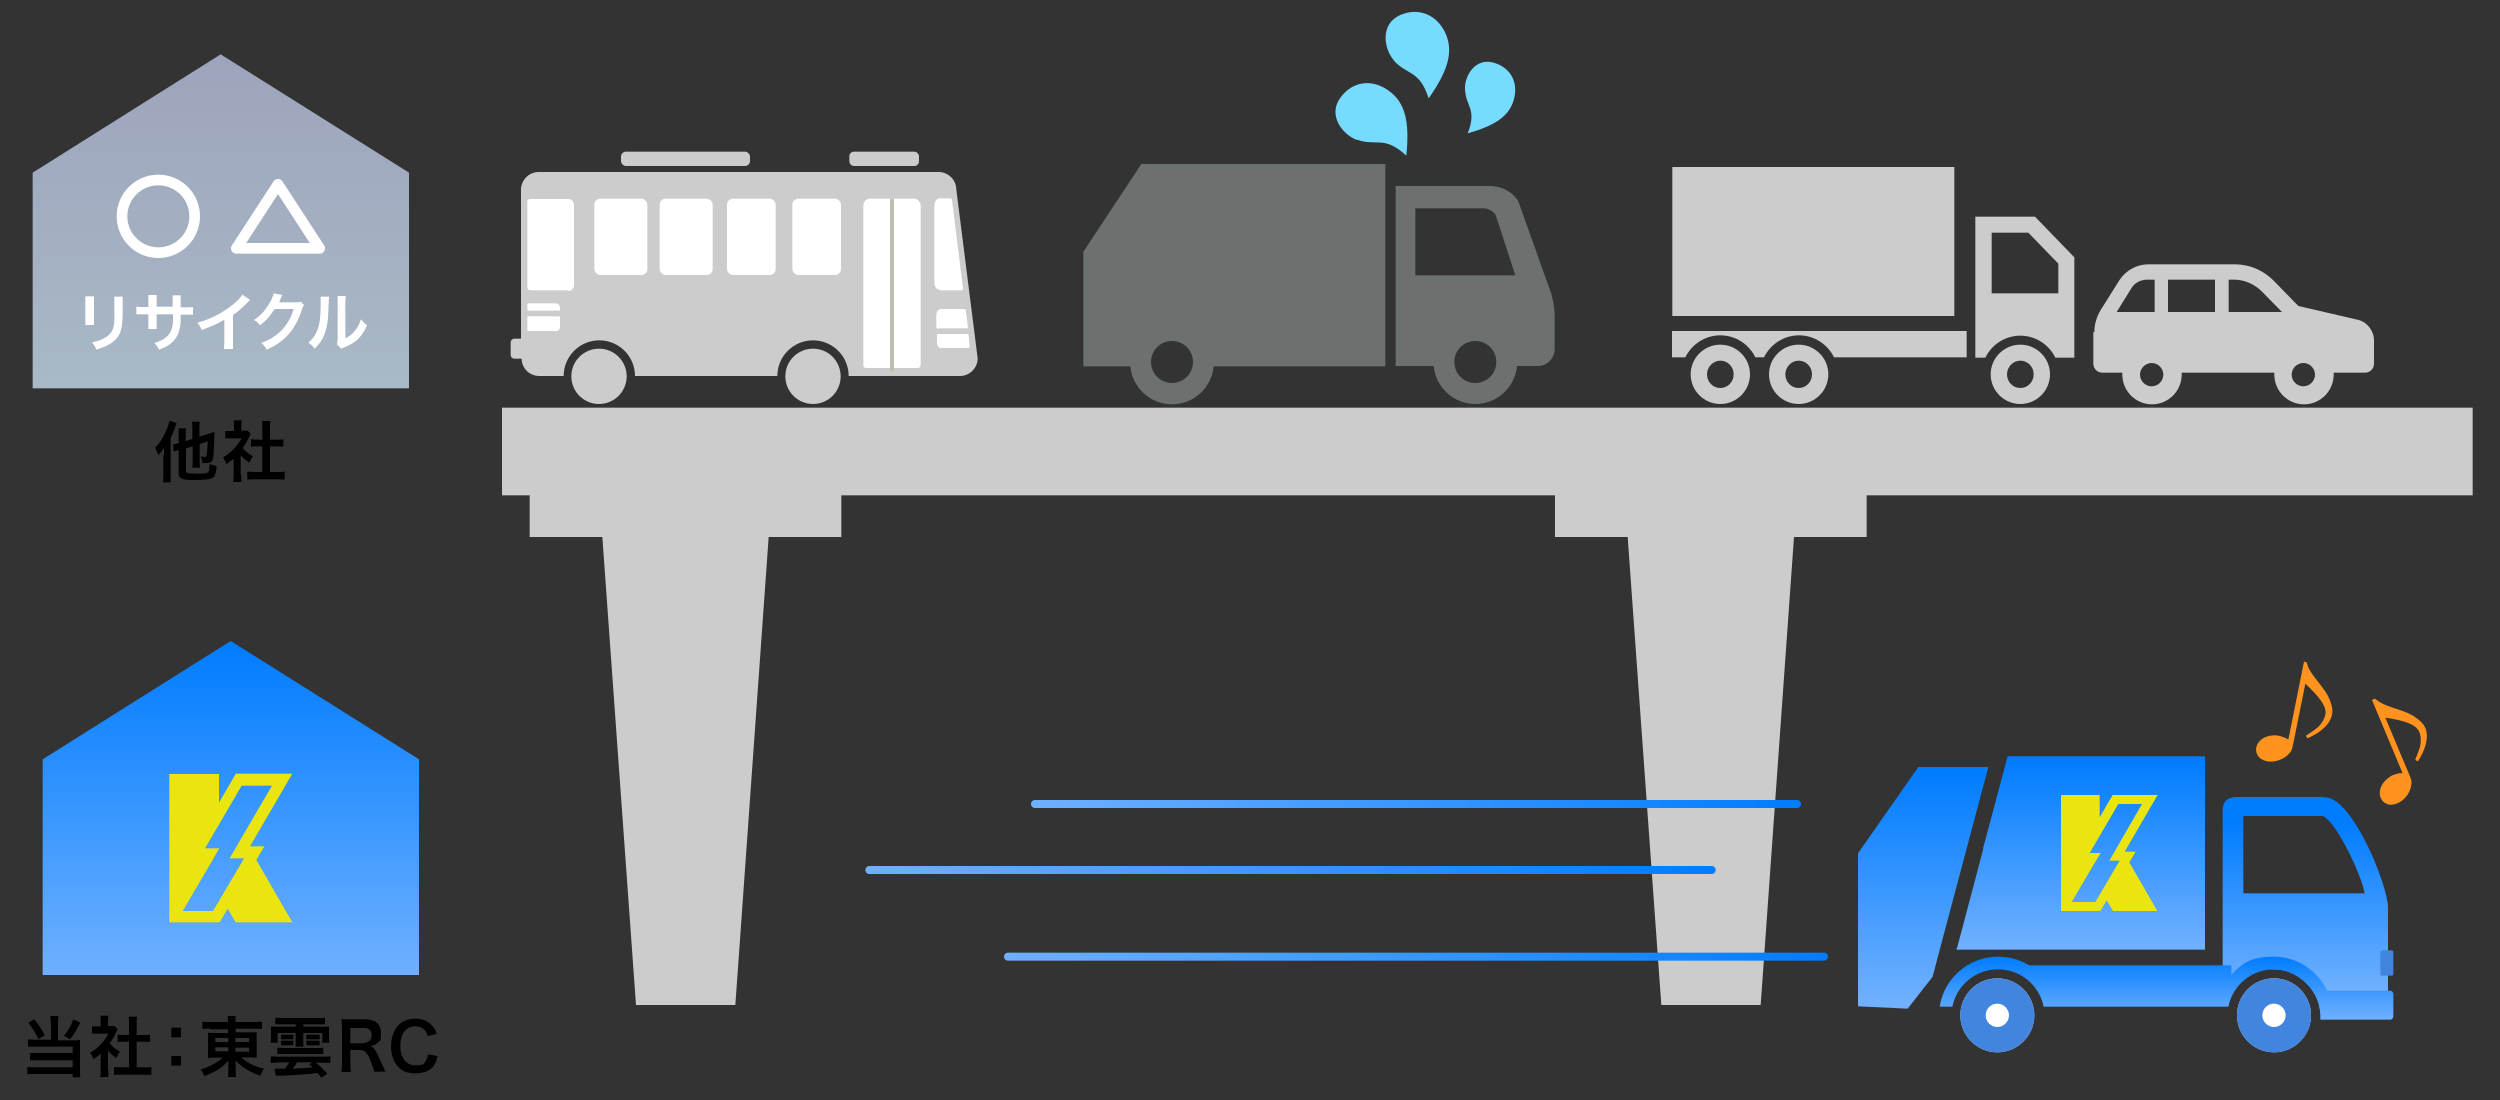 <?xml version="1.0" encoding="UTF-8"?>
<svg xmlns="http://www.w3.org/2000/svg" xmlns:xlink="http://www.w3.org/1999/xlink" version="1.1" viewBox="0 0 750 330">
  <rect x="0" y="0" width="750" height="330" fill="#333333" stroke="none"/>
  <defs>
    <style>
      .cls-1, .cls-2, .cls-3, .cls-4, .cls-5, .cls-6, .cls-7 {
        fill-rule: evenodd;
      }

      .cls-1, .cls-8 {
        fill: #fff;
      }

      .cls-9 {
        fill: #ff931e;
      }

      .cls-2 {
        fill: #c6d0eb;
      }

      .cls-10, .cls-7 {
        fill: #4285de;
      }

      .cls-11 {
        fill: #eae40f;
      }

      .cls-12 {
        fill: #ccc;
      }

      .cls-3 {
        fill: url(#_名称未設定グラデーション_6);
      }

      .cls-4 {
        fill: url(#_名称未設定グラデーション_5);
      }

      .cls-5 {
        fill: url(#_名称未設定グラデーション_3);
      }

      .cls-6 {
        fill: url(#_名称未設定グラデーション_4);
      }

      .cls-13 {
        fill: url(#_名称未設定グラデーション_2);
      }

      .cls-14 {
        stroke: url(#_名称未設定グラデーション_8);
      }

      .cls-14, .cls-15, .cls-16 {
        stroke-miterlimit: 10;
        stroke-width: 2.4px;
      }

      .cls-14, .cls-15, .cls-16, .cls-17 {
        fill: none;
        stroke-linecap: round;
      }

      .cls-15 {
        stroke: url(#_名称未設定グラデーション_9);
      }

      .cls-16 {
        stroke: url(#_名称未設定グラデーション_7);
      }

      .cls-18 {
        fill: #6c7170;
      }

      .cls-17 {
        stroke: #fff;
        stroke-linejoin: round;
        stroke-width: 3.2px;
      }

      .cls-19 {
        fill: #bdbfb0;
      }

      .cls-20 {
        fill: #77dbff;
      }

      .cls-21 {
        fill: url(#_名称未設定グラデーション);
      }
    </style>
    <linearGradient id="_名称未設定グラデーション" data-name="名称未設定グラデーション" x1="66.2" y1="215.5" x2="66.2" y2="315.7" gradientTransform="translate(0 332) scale(1 -1)" gradientUnits="userSpaceOnUse">
      <stop offset="0" stop-color="#a9b9c5"/>
      <stop offset="1" stop-color="#9da4bd"/>
    </linearGradient>
    <linearGradient id="_名称未設定グラデーション_2" data-name="名称未設定グラデーション 2" x1="69.3" y1="39.5" x2="69.3" y2="139.7" gradientTransform="translate(0 332) scale(1 -1)" gradientUnits="userSpaceOnUse">
      <stop offset="0" stop-color="#6fb0ff"/>
      <stop offset="1" stop-color="#007cff"/>
    </linearGradient>
    <linearGradient id="_名称未設定グラデーション_3" data-name="名称未設定グラデーション 3" x1="691.5" y1="35.1" x2="691.5" y2="85.6" gradientTransform="translate(0 332) scale(1 -1)" gradientUnits="userSpaceOnUse">
      <stop offset="0" stop-color="#6fb0ff"/>
      <stop offset="1" stop-color="#007cff"/>
    </linearGradient>
    <linearGradient id="_名称未設定グラデーション_4" data-name="名称未設定グラデーション 4" x1="650" y1="26.3" x2="650" y2="45.1" gradientTransform="translate(0 332) scale(1 -1)" gradientUnits="userSpaceOnUse">
      <stop offset="0" stop-color="#6fb0ff"/>
      <stop offset="1" stop-color="#007cff"/>
    </linearGradient>
    <linearGradient id="_名称未設定グラデーション_5" data-name="名称未設定グラデーション 5" x1="624.3" y1="48.1" x2="624.3" y2="104.2" gradientTransform="translate(0 332) scale(1 -1)" gradientUnits="userSpaceOnUse">
      <stop offset="0" stop-color="#6fb0ff"/>
      <stop offset="1" stop-color="#007cff"/>
    </linearGradient>
    <linearGradient id="_名称未設定グラデーション_6" data-name="名称未設定グラデーション 6" x1="577" y1="31.9" x2="577" y2="100.8" gradientTransform="translate(0 332) scale(1 -1)" gradientUnits="userSpaceOnUse">
      <stop offset="0" stop-color="#6fb0ff"/>
      <stop offset="1" stop-color="#007cff"/>
    </linearGradient>
    <linearGradient id="_名称未設定グラデーション_7" data-name="名称未設定グラデーション 7" x1="309.3" y1="90.8" x2="540.3" y2="90.8" gradientTransform="translate(0 332) scale(1 -1)" gradientUnits="userSpaceOnUse">
      <stop offset="0" stop-color="#6fb0ff"/>
      <stop offset="1" stop-color="#007cff"/>
    </linearGradient>
    <linearGradient id="_名称未設定グラデーション_8" data-name="名称未設定グラデーション 8" x1="259.6" y1="71" x2="514.7" y2="71" gradientTransform="translate(0 332) scale(1 -1)" gradientUnits="userSpaceOnUse">
      <stop offset="0" stop-color="#6fb0ff"/>
      <stop offset="1" stop-color="#007cff"/>
    </linearGradient>
    <linearGradient id="_名称未設定グラデーション_9" data-name="名称未設定グラデーション 9" x1="301.2" y1="45" x2="548.3" y2="45" gradientTransform="translate(0 332) scale(1 -1)" gradientUnits="userSpaceOnUse">
      <stop offset="0" stop-color="#6fb0ff"/>
      <stop offset="1" stop-color="#007cff"/>
    </linearGradient>
  </defs>
  <!-- Generator: Adobe Illustrator 28.7.1, SVG Export Plug-In . SVG Version: 1.2.0 Build 142)  -->
  <g>
    <g id="_レイヤー_2">
      <g>
        <path d="M49.2,136.5c0-.3,0-1,0-2.2-.5.8-1,1.5-1.7,2.3-.3-.8-.5-1.4-1-2.3,1.5-1.4,2.6-3.3,3.5-5.4.4-1,.7-1.9.8-2.7l2.2.7c-.2.4-.2.6-.4,1.1-.5,1.3-.7,2-1.4,3.3v11c0,.9,0,1.6,0,2.4h-2.3c0-.7.1-1.3.1-2.4v-5.7ZM55.8,134.4v6.9c0,.4,0,.5.5.6.5.1,1.1.2,2.5.2,2.2,0,3.1,0,3.5-.4.2-.1.4-.5.5-.9,0-.4,0-.6.1-1.6.9.4,1.2.4,2.1.6-.2,2.2-.5,3-1.1,3.5-.8.5-2.1.7-5.7.7s-4.6-.4-4.6-2v-7c-.2,0-.3.1-.4.1-.6.2-.8.3-1.1.4l-.2-2.2c.5,0,1-.2,1.7-.4v-2.3c0-.9,0-1.5-.1-2.1h2.3c0,.6-.1,1.1-.1,2v1.8l2-.6v-3.2c0-.8,0-1.3-.1-2h2.3c0,.6-.1,1.1-.1,1.9v2.6l2.9-.9c.8-.2,1.2-.4,1.6-.6,0,.4,0,.6,0,1.1,0,2.4-.2,5.1-.3,6.4-.2,1.5-.7,1.9-2.2,1.9s-.6,0-1.1,0c0-.8-.2-1.2-.5-2,.5.1,1,.2,1.3.2s.5-.1.6-1.1c0-.8.2-2.1.2-3.6l-2.4.8v5.1c0,.8,0,1.3.1,2h-2.3c0-.6.1-1.1.1-2v-4.4l-2,.6h0Z"/>
        <path d="M72.4,142.6c0,.9,0,1.4,0,2h-2.4c0-.6.1-1.1.1-2.1v-4.9c-.8.7-1.2,1-2.2,1.7-.2-.8-.6-1.5-1-2.1,1.4-.8,2.3-1.5,3.4-2.7.9-1,1.5-1.8,2.2-3h-3.2c-.7,0-1.1,0-1.7,0v-2.2c.5,0,.9,0,1.6,0h1v-1.7c0-.5,0-1.1-.1-1.5h2.4c0,.4-.1.9-.1,1.5v1.6h.8c.6,0,.9,0,1.1,0l.9,1c-.2.3-.3.5-.4.8-.7,1.4-1,2.1-2,3.4.9,1.1,1.8,1.8,3.1,2.5-.5.6-.8,1.2-1.1,1.9-1-.7-1.7-1.2-2.6-2.2v5.7h0ZM80.8,141.6h2.4c1,0,1.6,0,2.2-.1v2.4c-.7-.1-1.5-.1-2.2-.1h-6.8c-.8,0-1.5,0-2.2.1v-2.4c.6,0,1.3.1,2.3.1h2.2v-7.7h-1.5c-.7,0-1.3,0-1.9.1v-2.2c.6,0,1.1.1,1.9.1h1.5v-3.5c0-.8,0-1.3-.1-2.1h2.5c-.1.8-.1,1.2-.1,2.1v3.5h2.1c.9,0,1.4,0,1.9-.1v2.2c-.6,0-1.2-.1-1.9-.1h-2.1v7.7Z"/>
      </g>
      <polygon class="cls-21" points="66.2 16.3 9.8 51.8 9.8 116.5 122.7 116.5 122.7 51.8 66.2 16.3"/>
      <g>
        <path class="cls-18" d="M447.9,55.8h-29.2v54h11.4c.6,6.4,6,11.4,12.5,11.4s11.9-5,12.5-11.4h6.2c2.8,0,5.1-2.3,5.1-5.1v-10.4c0-1.7-.6-5.3-1.5-7.5l-9.4-26.4c-1.4-2.5-4.8-4.5-7.6-4.5h0ZM436.3,108.6c0-3.5,2.8-6.3,6.3-6.3s6.3,2.8,6.3,6.3-2.8,6.3-6.3,6.3-6.3-2.8-6.3-6.3ZM445.3,62.5c1.1,0,2.8,1,3.4,2l5.9,18.1h-30v-20.1h20.8Z"/>
        <path class="cls-18" d="M325,75.7v34.2h14.1c.6,6.4,6,11.4,12.5,11.4s11.9-5,12.5-11.4h51.5v-60.7h-73.2l-17.5,26.5ZM345.3,108.6c0-3.5,2.8-6.3,6.3-6.3s6.3,2.8,6.3,6.3-2.8,6.3-6.3,6.3-6.3-2.8-6.3-6.3Z"/>
      </g>
      <polygon class="cls-12" points="741.8 122.3 150.6 122.3 150.6 148.6 158.9 148.6 158.9 161.1 180.7 161.1 190.8 301.5 220.6 301.5 230.6 161.1 252.4 161.1 252.4 148.6 466.5 148.6 466.5 161.1 488.3 161.1 498.4 301.5 528.2 301.5 538.2 161.1 560 161.1 560 148.6 741.8 148.6 741.8 122.3"/>
      <g>
        <path class="cls-12" d="M597.2,112.3c0,4.9,4,8.9,8.9,8.9s8.9-4,8.9-8.9-4-8.9-8.9-8.9-8.9,4-8.9,8.9ZM602.1,112.3c0-2.2,1.8-4.1,4-4.1s4,1.8,4,4.1-1.8,4.1-4,4.1-4-1.8-4-4.1Z"/>
        <path class="cls-12" d="M507.2,112.3c0,4.9,4,8.9,8.9,8.9s8.9-4,8.9-8.9-4-8.9-8.9-8.9-8.9,4-8.9,8.9ZM512.1,112.3c0-2.2,1.8-4.1,4-4.1s4,1.8,4,4.1-1.8,4.1-4,4.1-4-1.8-4-4.1Z"/>
        <path class="cls-12" d="M590,99.3v7.9h-39.8c-1.9-3.9-5.9-6.6-10.5-6.6s-8.6,2.7-10.5,6.6h-2.6c-1.9-3.9-5.9-6.6-10.5-6.6s-8.6,2.7-10.5,6.6h-4v-7.9h88.3,0Z"/>
        <path class="cls-12" d="M530.7,112.3c0,4.9,4,8.9,8.9,8.9s8.9-4,8.9-8.9-4-8.9-8.9-8.9-8.9,4-8.9,8.9ZM535.6,112.3c0-2.2,1.8-4.1,4-4.1s4,1.8,4,4.1-1.8,4.1-4,4.1-4-1.8-4-4.1Z"/>
        <path class="cls-12" d="M592.6,65v42.3h3c1.9-3.9,5.9-6.6,10.5-6.6s8.6,2.7,10.5,6.6h5.7v-30.1l-11.8-12.2h-18,0ZM597.5,69.8h11l9,9.3v8.9h-20v-18.1Z"/>
        <rect class="cls-12" x="501.7" y="50.1" width="84.6" height="44.7"/>
      </g>
      <path class="cls-12" d="M628,99.6v9.5c0,1.5,1.2,2.7,2.7,2.7h6c0,.2,0,.4,0,.6,0,4.9,4,8.9,8.9,8.9s8.9-4,8.9-8.9,0-.4,0-.6h27.8c0,.2,0,.4,0,.6,0,4.9,4,8.9,8.9,8.9s8.9-4,8.9-8.9,0-.4,0-.6h9.4c1.5,0,2.7-1.2,2.7-2.7v-6.9c0-3-2.1-5.7-5-6.3l-17.7-4.1-7.4-7.6c-3.1-3.1-7.2-4.9-11.6-4.9h-26c-3.5,0-6.8,1.8-8.7,4.8l-5.6,8.9c-1.2,2-1.9,4.3-1.9,6.7h0ZM687.5,112.4c0-1.9,1.6-3.5,3.5-3.5s3.5,1.6,3.5,3.5-1.6,3.5-3.5,3.5-3.5-1.6-3.5-3.5ZM668.6,83.9h1.6c3.1,0,6.1,1.3,8.3,3.5l6.1,6.2h-16v-9.7h0ZM650.4,83.9h14.1v9.7h-14.1v-9.7ZM642,112.4c0-1.9,1.6-3.5,3.5-3.5s3.5,1.6,3.5,3.5-1.6,3.5-3.5,3.5-3.5-1.6-3.5-3.5ZM635,93.6l4.4-7.1c1-1.7,2.8-2.6,4.8-2.6h2.2v9.7h-11.4Z"/>
      <g>
        <path class="cls-12" d="M156.3,101.7v-44.8c0-2.9,2.4-5.3,5.3-5.3h120c2.9,0,5.3,2.4,5.3,5.3l6.4,50.6c0,2.9-2.4,5.3-5.3,5.3h-33.4c0-5.9-4.8-10.7-10.7-10.7s-10.7,4.8-10.7,10.7h-42.7c0-5.9-4.8-10.7-10.7-10.7s-10.7,4.8-10.7,10.7h-7.3c-2.9,0-5.3-2.3-5.3-5.2h-2.2c-.6,0-1.1-.5-1.1-1.1v-3.8c0-.6.5-1.1,1.1-1.1h2.2,0Z"/>
        <path class="cls-8" d="M275.4,110.4h-15.6c-.4,0-.8-.3-.8-.8v-47.9c0-1.2.9-2.1,2.1-2.1h13c1.1,0,2.1.9,2.1,2.1v47.9c0,.4-.4.8-.8.8h0Z"/>
        <rect class="cls-8" x="237.7" y="59.6" width="14.6" height="22.9" rx="1.8" ry="1.8"/>
        <rect class="cls-8" x="218.1" y="59.6" width="14.6" height="22.9" rx="1.8" ry="1.8"/>
        <rect class="cls-8" x="178.3" y="59.6" width="15.9" height="22.9" rx="1.8" ry="1.8"/>
        <rect class="cls-8" x="197.9" y="59.6" width="15.9" height="22.9" rx="1.8" ry="1.8"/>
        <path class="cls-8" d="M170.5,87.1h-11.4c-.5,0-.9-.4-.9-.8v-25.8c0-.5.4-.8.9-.8h11.4c.9,0,1.7.8,1.7,1.7v24.2c0,.9-.8,1.7-1.7,1.7Z"/>
        <path class="cls-8" d="M281.9,87.1h6.5c.3,0,.6-.3.5-.6l-3.3-26.5c0-.3-.3-.5-.5-.5h-3.2c-.9,0-1.6,1-1.6,2.1v23.2c0,1.2.7,2.1,1.6,2.1h0Z"/>
        <path class="cls-8" d="M281.4,98.5h8.6c.2,0,.4-.2.4-.4l-.7-5.1c0-.2-.2-.3-.4-.3h-7c-.8,0-1.4.8-1.4,1.8v3.6c0,.3.3.6.6.6h0Z"/>
        <path class="cls-8" d="M282.2,104.4h8.3c.2,0,.4-.2.4-.4l-.3-3.4c0-.2-.2-.4-.4-.4h-8c-1.3,0-1.2-.2-1.1,1.3v1.7c.1.7.6,1.2,1.1,1.2h0Z"/>
        <g>
          <path class="cls-8" d="M166.7,99.3h-8.2c-.2,0-.3-.2-.3-.3v-3.8c0-.2.1-.3.3-.3h9.2c.1,0,.3.1.3.3v2.9c0,.7-.6,1.3-1.3,1.3h0Z"/>
          <path class="cls-8" d="M167.7,93.2h-9.2c-.2,0-.3-.2-.3-.3v-1.6c0-.2.1-.3.3-.3h8.2c.7,0,1.3.6,1.3,1.3v.7c0,.2-.1.3-.3.3h0Z"/>
        </g>
        <rect class="cls-12" x="254.8" y="45.5" width="20.9" height="4.3" rx="1.4" ry="1.4"/>
        <rect class="cls-12" x="186.3" y="45.5" width="38.7" height="4.3" rx="1.5" ry="1.5"/>
        <path class="cls-19" d="M267.6,111.4h0c.3,0,.6.1.6-.2v-51.6h-1.2v51.6c0,.3.3.2.6.2Z"/>
        <circle class="cls-12" cx="243.9" cy="112.9" r="8.3"/>
        <circle class="cls-12" cx="179.7" cy="112.9" r="8.3"/>
      </g>
      <g>
        <path class="cls-20" d="M439.5,26.7c.2,5.3,3.7,6,.8,13.3,8.2-2.3,12.6-5.2,13.9-10.3s-1-9.4-6.1-10.9c-5.6-1.6-8.8,4.1-8.6,7.9Z"/>
        <path class="cls-20" d="M418,18c4.1,4.7,7.8,2.8,10.6,11.5,5.7-8.1,7.6-14,5-19.6-2.5-5.4-7.9-7.8-13.5-5.4-6.2,2.7-4.9,10.2-2,13.5Z"/>
        <path class="cls-20" d="M407.1,41.9c5.8,2.1,8.1-1.4,14.8,4.8,1-9.9-.2-15.9-5.3-19.5-4.8-3.5-10.7-3-14.4,2-4.1,5.4.7,11.3,4.9,12.8h0Z"/>
      </g>
      <g>
        <path class="cls-8" d="M28.2,88.9c0,.5,0,.7,0,1.7v5.2c0,.9,0,1.2,0,1.7h-2.6c0-.4,0-1,0-1.7v-5.2c0-1,0-1.2,0-1.7h2.6s0,0,0,0ZM36.8,88.9c0,.5,0,.7,0,1.8v2.6c0,3-.2,4.6-.5,5.7-.5,1.9-1.8,3.3-3.7,4.4-1,.6-2,.9-3.7,1.5-.3-.9-.5-1.2-1.3-2.2,1.9-.4,3-.8,4.1-1.5,1.8-1.2,2.4-2.3,2.6-4.8,0-.8,0-1.7,0-3.2v-2.4c0-1,0-1.4,0-1.8h2.6Z"/>
        <path class="cls-8" d="M51.8,92.1v-.8s0-.6,0-.6c0-1.2,0-1.7,0-2.1h2.4c0,.4,0,.5,0,1.3s0,1.5,0,2.3h1.2c1.3,0,1.7,0,2.5-.1v2.3c-.7,0-1.2,0-2.4,0h-1.3c0,2.3,0,2.4-.1,3.1-.3,2.4-1.1,4-2.7,5.4-1,.9-2,1.4-3.7,2-.4-.8-.6-1.2-1.4-2,1.8-.6,2.7-1,3.6-1.8,1.3-1.1,1.8-2.4,2-4.6,0-.4,0-.9,0-2.2h-4.9v2.8c0,.8,0,1.1,0,1.6h-2.5c0-.4,0-.9,0-1.6v-2.8h-1.2c-1.2,0-1.8,0-2.4,0v-2.3c.7.1,1.1.1,2.5.1h1.1v-1.9c0-.8,0-1.2,0-1.7h2.5c0,.6,0,.7,0,1.6v1.9h4.9,0Z"/>
        <path class="cls-8" d="M75.1,89.9c-.3.3-.4.4-.7.7-1.4,1.5-2.8,2.7-4.5,3.9v8.1c0,1,0,1.6,0,2.1h-2.7c0-.6.1-.9.1-2.1v-6.7c-2.2,1.3-3.3,1.8-6.8,3.1-.4-1-.6-1.3-1.3-2.2,3.8-1,6.9-2.6,10-4.9,1.7-1.3,3-2.6,3.5-3.5l2.2,1.5h0Z"/>
        <path class="cls-8" d="M91.1,91.7c-.2.3-.3.4-.5,1.1-.9,2.9-2.2,5.4-3.9,7.3-1.7,2-3.8,3.5-6.7,4.8-.5-.9-.8-1.3-1.6-2,1.9-.8,3-1.3,4.2-2.2,2.7-2,4.5-4.6,5.5-8h-5.7c-1.2,1.9-2.6,3.6-4.4,4.9-.6-.8-.8-1-1.8-1.6,2.2-1.5,3.5-3,4.9-5.5.6-1.1.9-1.8,1-2.5l2.6.5c0,.1-.2.3-.3.6,0,0-.1.2-.2.5,0,0-.1.2-.2.5s-.2.5-.3.6c.2,0,.6,0,.9,0h4.2c.7,0,.9,0,1.4-.2l1.2,1.2h0Z"/>
        <path class="cls-8" d="M98.7,89.1c0,.4-.1,1.8-.2,4.2-.1,3.7-.6,5.8-1.5,7.8-.6,1.3-1.4,2.3-2.6,3.5-.7-.9-1-1.2-1.9-1.8.9-.8,1.4-1.3,1.9-2.2,1.4-2.2,1.8-4.6,1.8-9.9s0-1.2,0-1.7h2.6c0,.1,0,.1,0,.1ZM103.7,88.9c0,.6-.1.9-.1,1.8v10.8c1.2-.6,2-1.2,2.8-2.2.9-1,1.4-2.1,1.9-3.5.7.8.9,1.1,1.8,1.8-.8,1.9-1.8,3.3-3,4.4-1.1.9-2.1,1.5-4,2.3-.4.2-.6.2-.8.3l-1.2-1.3c.1-.6.2-1,.2-2v-10.7c0,0,0-.6,0-.6,0-.5,0-.9,0-1.2h2.6s0,0,0,0Z"/>
      </g>
      <g>
        <circle class="cls-17" cx="47.5" cy="64.9" r="10.9"/>
        <polygon class="cls-17" points="83.4 55.3 70.9 74.5 95.9 74.5 83.4 55.3"/>
      </g>
      <g>
        <polygon class="cls-13" points="69.2 192.3 12.8 227.8 12.8 292.5 125.7 292.5 125.7 227.8 69.2 192.3"/>
        <path class="cls-11" d="M70.7,232.2l-5,8.6v-8.6h-14.9v44.5h15.1l2.4-4.1,2.4,4.1h17l-10.8-18.7,2.4-4.1h-4.3l12.7-21.8h-17ZM73.3,257.4l-9.4,15.9h-9.1l8-13.6,3-5.2h-4.3l11-18.8h9.1l-9.7,16.6-3,5.2h4.2Z"/>
      </g>
      <g>
        <path d="M15.2,306.8c0-.8,0-1.4-.1-2h2.4c0,.5-.1,1.1-.1,2v5.3h5c.7,0,1,0,1.6-.1,0,.5,0,1,0,1.7v7.3c0,1,0,1.6.1,2.2h-2.3v-1h-11.4c-.9,0-1.6,0-2.2.1v-2.2c.6,0,1.1.1,2.1.1h11.5v-2.1h-10.9c-.9,0-1.4,0-1.9,0v-2.2c.4,0,1,0,1.9,0h10.9v-1.9h-11.4c-.9,0-1.4,0-2,0v-2.2c.6.1,1.2.1,2.1.1h4.8v-5.3h0ZM10.3,305.8c1.5,1.9,2.3,3.1,3.1,4.8l-1.9,1.1c-.9-1.9-1.7-3.2-3-4.9l1.9-1.1h0ZM24.1,306.7c-1.2,2.4-1.8,3.5-3.1,5.1l-1.8-1.1c1.3-1.6,2-2.8,2.8-4.9l2.1,1h0Z"/>
        <path d="M32.5,321.1c0,.9,0,1.4,0,2h-2.4c.1-.6.1-1.1.1-2v-5c-.8.7-1.2,1-2.2,1.7-.2-.8-.6-1.5-1-2,1.4-.8,2.3-1.5,3.4-2.7.9-1,1.5-1.8,2.1-3h-3.2c-.7,0-1.1,0-1.7,0v-2.2c.5,0,.9,0,1.6,0h1v-1.7c0-.5,0-1-.1-1.5h2.4c0,.5-.1.9-.1,1.5v1.6h.8c.6,0,.9,0,1.1,0l1,1c-.2.3-.3.5-.4.8-.7,1.4-1,2.1-2,3.4.9,1,1.8,1.8,3.1,2.5-.5.6-.8,1.2-1.1,1.9-1-.7-1.7-1.2-2.5-2.2v5.7h0ZM40.8,320.2h2.4c1,0,1.6,0,2.2-.1v2.4c-.7-.1-1.5-.1-2.2-.1h-6.8c-.8,0-1.5,0-2.2.1v-2.4c.6,0,1.3.1,2.3.1h2.2v-7.7h-1.5c-.7,0-1.3,0-1.9.1v-2.2c.6,0,1.1.1,1.9.1h1.5v-3.5c0-.8,0-1.3-.1-2h2.5c-.1.8-.1,1.2-.1,2v3.5h2.1c.9,0,1.4,0,1.9-.1v2.2c-.6,0-1.2-.1-1.9-.1h-2.1s0,7.7,0,7.7Z"/>
        <path d="M54.3,308.3v2.9h-2.9v-2.9h2.9ZM54.3,316.8v2.9h-2.9v-2.9h2.9Z"/>
        <path d="M63.1,308.6c-1,0-1.7,0-2.4.1v-2.2c.7.1,1.4.1,2.5.1h5.2c0-.8,0-1.1-.1-1.8h2.4c0,.6-.1,1-.1,1.8h5.4c1.2,0,2,0,2.6-.1v2.2c-.7,0-1.5-.1-2.4-.1h-5.5v1.1h4.1c1.2,0,1.6,0,2.2,0,0,.6,0,1.2,0,2v3.6c0,.7,0,1.4,0,2-.6,0-1.1-.1-2.2-.1h-2.4c1.8,1.7,3.8,2.7,6.8,3.4-.5.8-.7,1.1-1.1,2.1-1.6-.5-2.8-1.1-4-1.8-1.5-.9-2.4-1.6-3.4-2.8,0,.6,0,1,0,1.4v1.4c0,1,0,1.6.1,2.2h-2.4c0-.8.1-1.3.1-2.2v-1.4c0-.2,0-1,0-1.3-1,1.2-2.2,2.2-3.8,3.1-1,.5-2.2,1.1-3.4,1.5-.4-1-.6-1.3-1.1-2,1.5-.4,2.5-.8,3.7-1.5,1.2-.6,2.2-1.3,2.8-2h-2.1c-1.2,0-1.6,0-2.2.1,0-.1,0-.3,0-.6,0,0,0-.5,0-1.4v-3.6c0-1,0-1.3,0-2,.5,0,1,.1,2.1.1h3.9v-1.1h-5.4ZM64.6,311.4v1.2h3.9v-1.2h-3.9ZM64.6,314.2v1.2h3.9v-1.2h-3.9ZM70.6,312.6h4.1v-1.2h-4.1v1.2ZM70.6,315.5h4.1v-1.2h-4.1v1.2Z"/>
        <path d="M83.4,318.8c-.7,0-1.5,0-2.2.1v-2c.6,0,1.2.1,2.2.1h13.5c1,0,1.5,0,2.2-.1v2c-.6,0-1.4-.1-2.2-.1h-2.1c1.3,1.1,2.1,1.9,3.4,3.3l-1.8,1.2c-.6-.8-.8-1-1.1-1.4-2.3.3-2.8.3-5.4.5-1.9.1-3,.2-4.8.3-.8,0-1.3,0-1.5,0-.4,0-.6,0-.9,0l-.3-2.1c.4,0,.9,0,1.4,0s.9,0,1.7,0c.5-.6.9-1.3,1.3-1.9h-3.3,0ZM84.7,307.3c-.9,0-1.4,0-2.1,0v-2c.7,0,1.5.1,2.2.1h10.5c.8,0,1.6,0,2.2-.1v2c-.6,0-1.1,0-2,0h-4.5v.7h5.3c1.3,0,1.8,0,2.4,0,0,.5,0,.9,0,1.6v1.5c0,.8,0,1.1.1,1.7h-2.1v-2.9h-5.7v2.2c0,1,0,1.4,0,1.9h-2.3c0-.5,0-1.1,0-1.9v-2.2h-5.4v2.9h-2.1c0-.5.1-.9.1-1.7v-1.5c0-.7,0-1.1,0-1.6.6,0,1.1,0,2.4,0h5v-.7h-4.2ZM83.2,314.3c.6,0,1.2.1,2.1.1h9.7c1,0,1.4,0,2-.1v1.9c-.6,0-1.1,0-2,0h-9.7c-.9,0-1.4,0-2.1,0v-1.9ZM84.3,310.4c.3,0,.5,0,1,0h1.7c.5,0,.8,0,1,0v1.4c-.3,0-.5,0-1,0h-1.7c-.4,0-.7,0-1,0v-1.4ZM84.3,312.2c.3,0,.5,0,1,0h1.7c.4,0,.8,0,1,0v1.4c-.3,0-.5,0-1,0h-1.7c-.5,0-.7,0-1,0v-1.4ZM89.1,318.8c-.6.9-.9,1.3-1.3,1.8,2.6-.1,4.6-.2,6-.4-.3-.3-.5-.5-1-.9l.9-.6h-4.6ZM91.9,310.4c.3,0,.5,0,1,0h2c.4,0,.8,0,1,0v1.4c-.3,0-.5,0-1,0h-2c-.4,0-.7,0-1,0v-1.4ZM91.9,312.2c.3,0,.5,0,1,0h2c.5,0,.8,0,1,0v1.4c-.3,0-.5,0-1,0h-2c-.5,0-.7,0-1,0v-1.4Z"/>
        <path d="M112.3,321.7c0-.5-.4-1.5-1-3.2-1.1-2.7-1.8-3.5-3.3-3.5h-2.9v4c0,1.2,0,1.8.2,2.6h-2.9c.1-.8.2-1.4.2-2.6v-10.6c0-1,0-1.6-.2-2.6.8,0,1.4,0,2.5,0h4.7c3,0,4.7,1.5,4.7,4.1s-.3,2.2-1,2.9c-.6.6-1.1.8-2.2,1.1,1.2.4,1.6,1,3.6,5.6.2.4.7,1.4.9,2h-3.3,0ZM109,312.9c.7,0,1.4-.3,1.9-.7.4-.4.6-1,.6-1.7,0-1.4-.8-2.1-2.4-2.1h-4v4.6h4Z"/>
        <path d="M131.3,316.9c-.4,1.4-.7,2.2-1.3,3-1.1,1.4-3,2.1-5.4,2.1s-3.9-.6-5.1-1.9c-1.4-1.4-2.2-3.7-2.2-6.2s.8-4.9,2.3-6.4c1.2-1.2,3-1.9,4.9-1.9s2.7.3,3.8,1c.9.5,1.6,1.3,2.1,2.1.2.4.4.8.6,1.5l-2.7.6c-.3-.9-.4-1.2-.8-1.7-.7-.8-1.7-1.2-2.9-1.2-2.8,0-4.5,2.2-4.5,5.8s1.7,5.9,4.5,5.9,2.6-.5,3.2-1.5c.3-.5.5-.9.6-1.8l2.8.5h0Z"/>
      </g>
      <g>
        <path class="cls-5" d="M697.2,239.1h-25.6c-3.3-.1-4.8,1.2-4.8,4.1v53.1c3.2-4.8,9.2-6.8,14.6-5.5.3,0,.5,0,.8,0,7.4,0,13.4,5.8,13.9,13h20.3v-31.5c0-6.8-10.9-33.6-19.1-33.1h0ZM673,268v-23.2h23.9c.7.3,2.2,1.8,2.6,2.4,3.1,3.7,8.7,14.7,9.9,20.8h-36.5,0Z"/>
        <path class="cls-6" d="M716.9,297.2h-18.8c-2.8-6-8.9-10.2-16-10.2s-9.5,2.1-12.7,5.4v-2.8h-60.7c-2.7-1.7-5.9-2.6-9.3-2.6-8.8,0-16.2,6.5-17.5,15h3.8c1.3-6.4,6.9-11.2,13.7-11.2s12.4,4.8,13.7,11.2h55.4c1.3-6.4,6.9-11.2,13.7-11.2s13.9,6.2,13.9,13.9,0,.8,0,1.2h20.9c.6,0,1-.5,1-1v-6.7c0-.6-.5-1-1-1h0Z"/>
        <path class="cls-2" d="M682.2,293.5c-6.2,0-11.1,5-11.1,11.1s5,11.1,11.1,11.1,11.1-5,11.1-11.1-5-11.1-11.1-11.1Z"/>
        <path class="cls-7" d="M682.2,293.5c-6.2,0-11.1,5-11.1,11.1s5,11.1,11.1,11.1,11.1-5,11.1-11.1-5-11.1-11.1-11.1Z"/>
        <path class="cls-1" d="M682.2,301.1c-2,0-3.5,1.6-3.5,3.5s1.6,3.5,3.5,3.5,3.5-1.6,3.5-3.5-1.6-3.5-3.5-3.5Z"/>
        <path class="cls-2" d="M599.2,293.5c-6.2,0-11.1,5-11.1,11.1s5,11.1,11.1,11.1,11.1-5,11.1-11.1-5-11.1-11.1-11.1Z"/>
        <path class="cls-7" d="M599.2,293.5c-6.2,0-11.1,5-11.1,11.1s5,11.1,11.1,11.1,11.1-5,11.1-11.1-5-11.1-11.1-11.1Z"/>
        <path class="cls-1" d="M599.2,301.1c-2,0-3.5,1.6-3.5,3.5s1.6,3.5,3.5,3.5,3.5-1.6,3.5-3.5-1.6-3.5-3.5-3.5Z"/>
        <g>
          <path class="cls-4" d="M595,254.6l-7.8,29.5c0,.1-.1.3-.2.4v.4c-.1,0,74.5,0,74.5,0v-57.8c0,0,0-.1,0-.2-.2,0-.3,0-.5,0h-58.7l-7.4,27.7h0Z"/>
          <polygon class="cls-3" points="596.3 230.1 578.9 230.1 575.5 230.1 557.4 256 557.4 301.9 572.3 302.6 574 300.4 579.8 293 581.1 288 581.1 288 581.9 285 596.5 230.1 596.3 230.1"/>
        </g>
        <path class="cls-11" d="M633.8,238.5l-3.9,6.7v-6.7h-11.6v34.8h11.8l1.9-3.2,1.9,3.2h13.3l-8.4-14.6,1.9-3.2h-3.3l9.9-17h-13.3ZM635.9,258.2l-7.3,12.4h-7.1l6.3-10.7,2.4-4h-3.3l8.6-14.7h7.1l-7.5,13-2.3,4h3.3,0Z"/>
        <rect class="cls-10" x="714.1" y="285.1" width="3.9" height="7.6" rx=".5" ry=".5"/>
      </g>
      <line class="cls-16" x1="539.1" y1="241.2" x2="310.5" y2="241.2"/>
      <line class="cls-14" x1="513.5" y1="261" x2="260.8" y2="261"/>
      <line class="cls-15" x1="547.2" y1="287" x2="302.4" y2="287"/>
      <path class="cls-9" d="M692,198.7c.4,1.7,1,2.7,2.7,4.9,3,3.9,3.4,4.4,4.2,6.3.7,1.7,1,3.1.7,4.5-.3,1.5-1.3,3.1-2.9,4.4-1.1,1-2.3,1.7-4.5,2.7l-.4-.8c.3-.2.5-.3.6-.4,2.4-1.6,2.9-2,3.7-2.9.8-1,1.2-1.9,1.5-2.9.5-2.3-1.3-5-6-9.4l-3.6,17.9c-.4,2-.5,2.2-1.2,3-1.5,1.8-4.3,2.8-6.7,2.4-1.3-.3-2.3-.9-2.8-1.8-.4-.7-.6-1.6-.4-2.4.3-1.5,1.6-2.8,3.4-3.3,1-.3,2.4-.4,3.2-.2.5.1,1.2.3,1.9.6.5.2.6.2,1.1.6l4.7-23.4.9.2h0Z"/>
      <path class="cls-9" d="M712.5,209.6c1.3,1.1,2.4,1.7,5,2.6,4.6,1.5,5.3,1.8,7,2.9,1.5,1,2.6,2.1,3.1,3.3.6,1.4.6,3.3,0,5.3-.4,1.4-1,2.7-2.2,4.7l-.8-.4c0-.3.2-.5.2-.7,1.1-2.7,1.3-3.3,1.4-4.5.1-1.3,0-2.2-.4-3.2-.9-2.1-3.9-3.4-10.2-4.3l7.1,16.9c.8,1.9.8,2.1.7,3.1-.2,2.4-2,4.8-4.2,5.7-1.3.5-2.4.6-3.3.1-.8-.3-1.4-1-1.7-1.8-.6-1.4-.2-3.2,1-4.7.7-.8,1.8-1.7,2.5-2,.5-.2,1.2-.4,1.9-.6.5-.1.6-.1,1.2,0l-9.2-22,.8-.4h0Z"/>
    </g>
  </g>
</svg>